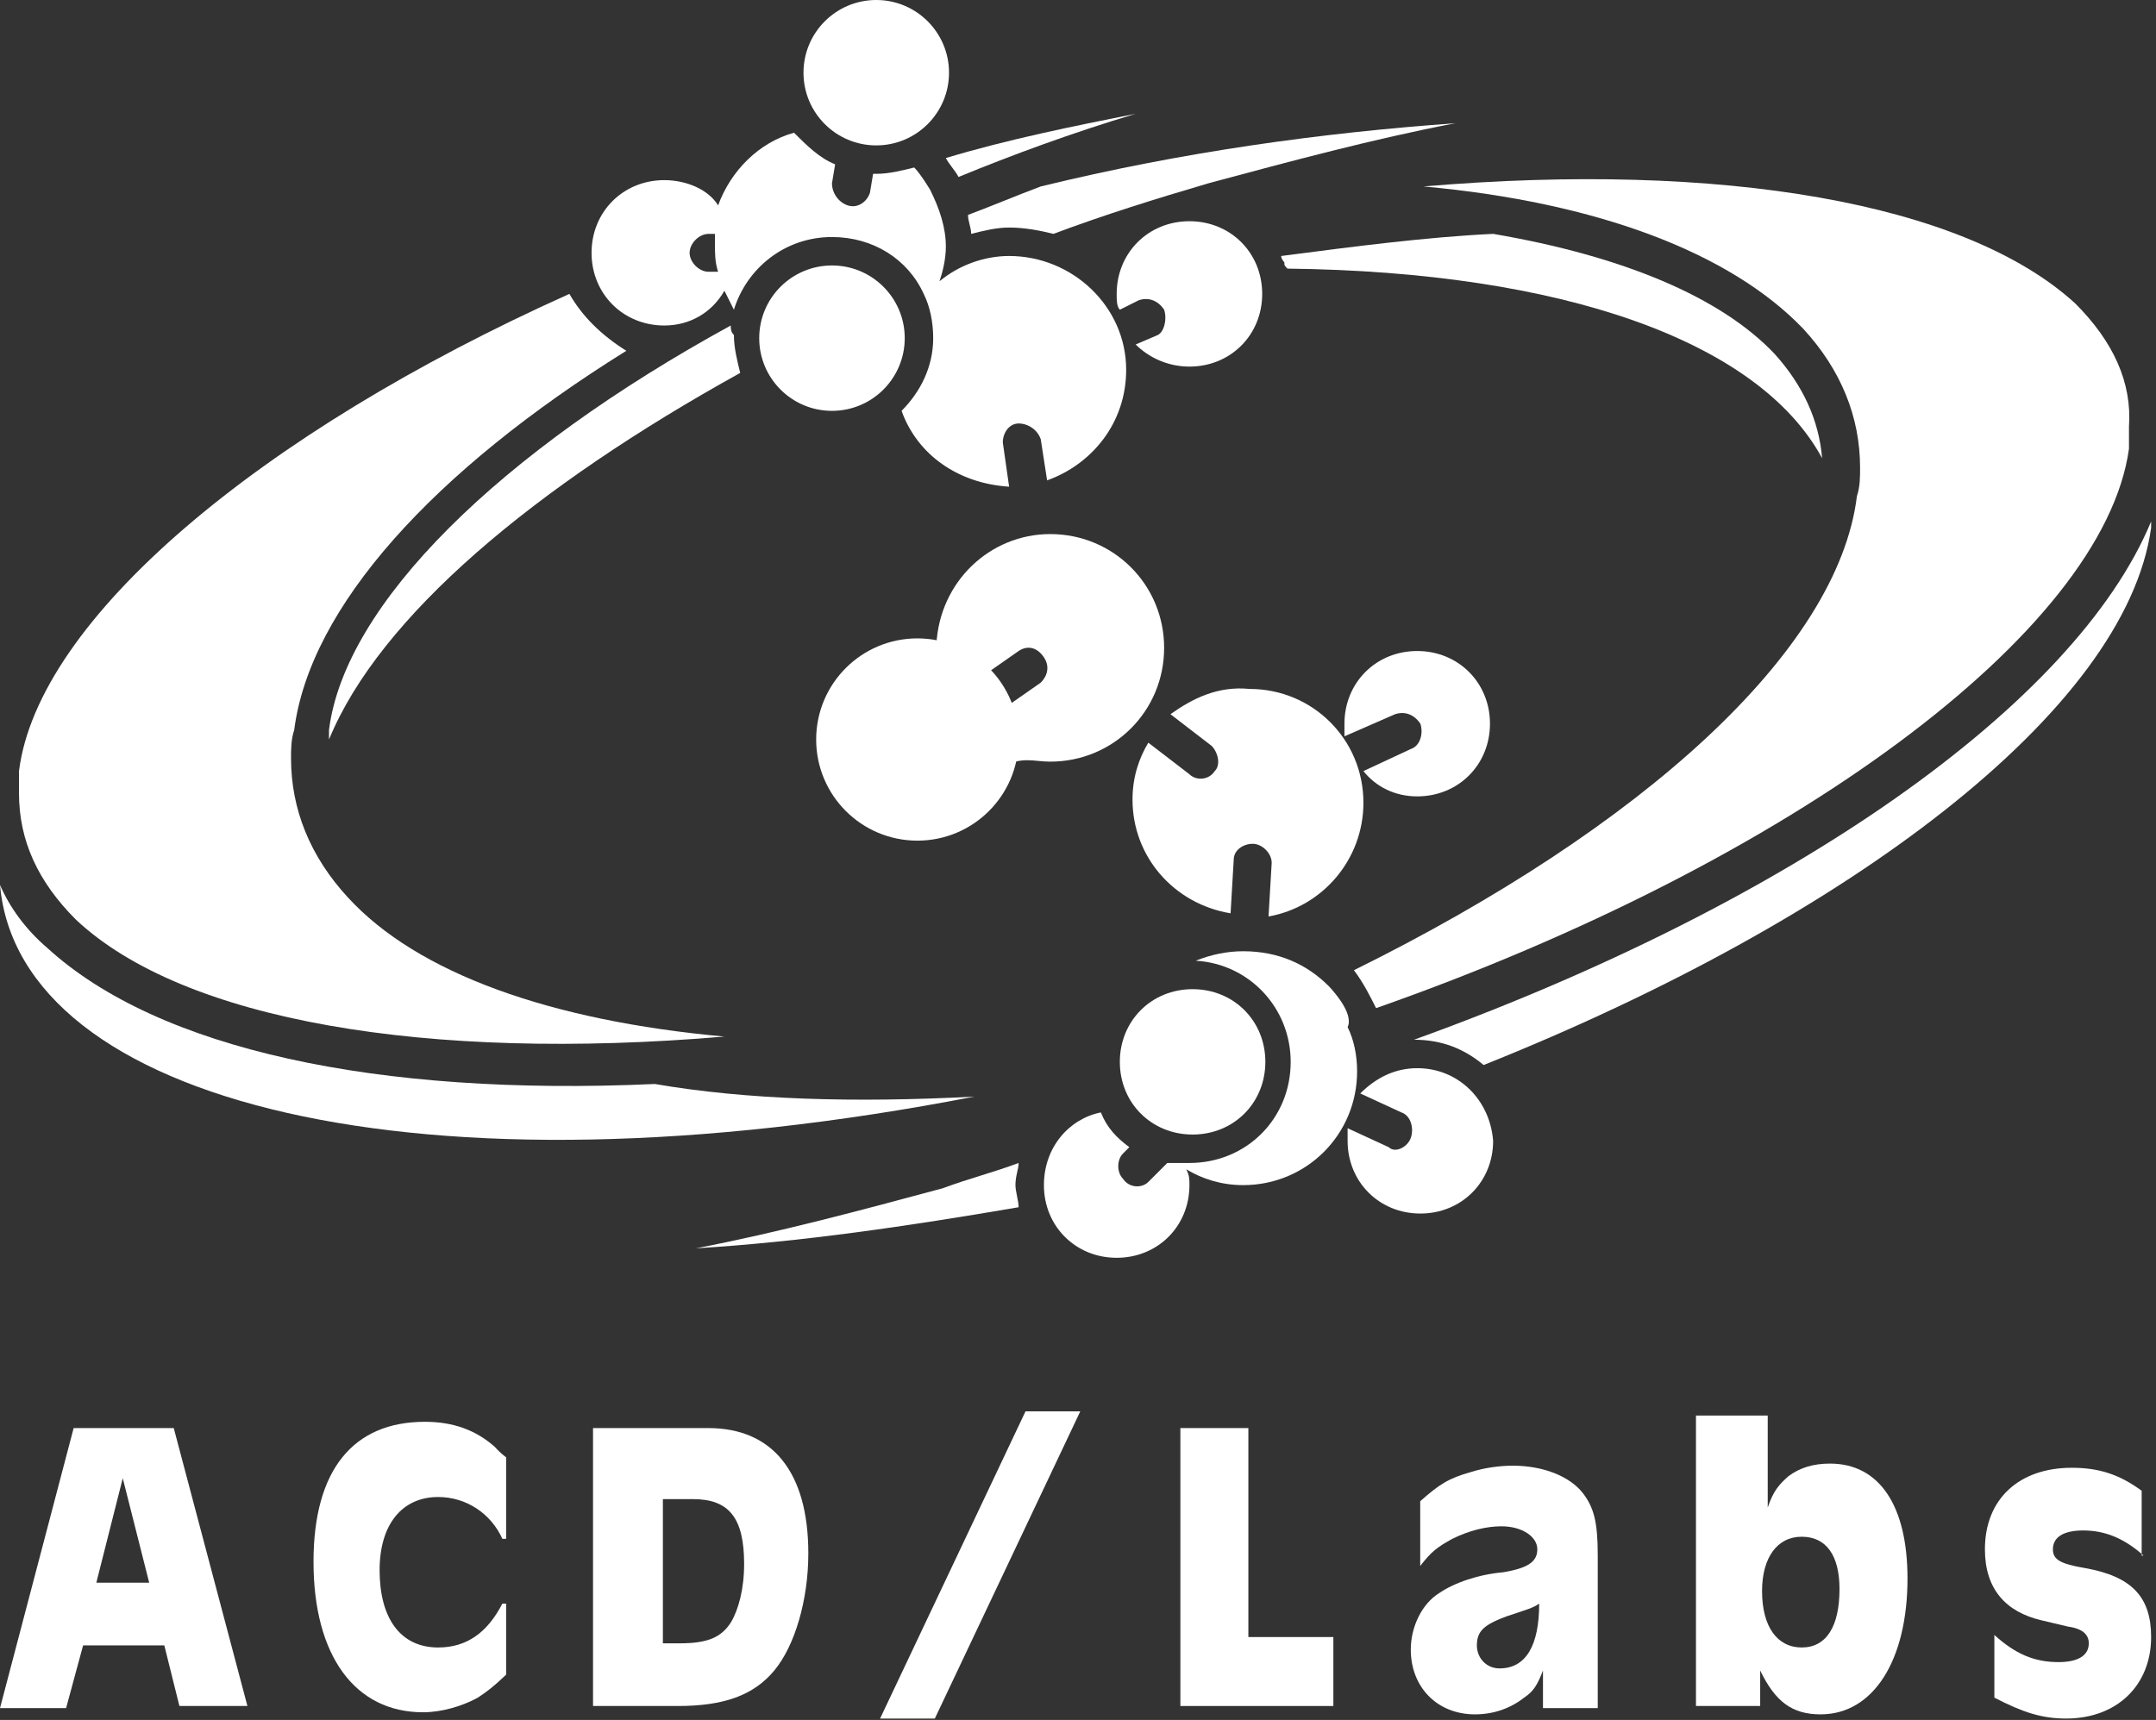 <svg width="99" height="79" viewBox="0 0 99 79" fill="none" xmlns="http://www.w3.org/2000/svg">
<rect x="0" y="0" width="99" height="79" fill="#333333" stroke="none"/>
<ellipse cx="40.236" cy="3.339" rx="3.341" ry="3.339" fill="white"/>
<ellipse cx="38.203" cy="15.532" rx="3.341" ry="3.339" fill="white"/>
<path d="M58.103 48.773C58.103 50.66 56.651 52.111 54.762 52.111C52.874 52.111 51.421 50.66 51.421 48.773C51.421 46.886 52.874 45.434 54.762 45.434C56.651 45.434 58.103 46.886 58.103 48.773Z" fill="white"/>
<path d="M46.773 53.417C45.611 53.853 44.449 54.143 43.287 54.579C39.511 55.595 35.734 56.611 31.957 57.337C36.751 57.046 41.689 56.321 46.773 55.45C46.773 55.159 46.628 54.724 46.628 54.434C46.628 53.998 46.773 53.708 46.773 53.417V53.417Z" fill="white"/>
<path d="M64.931 47.756C64.931 47.756 65.076 47.756 64.931 47.756C66.238 47.756 67.255 48.192 68.126 48.918C84.831 42.24 97.614 32.66 98.776 24.241C98.776 24.096 98.776 24.096 98.776 23.951C95.29 32.37 82.216 41.515 64.931 47.756Z" fill="white"/>
<path d="M33.555 14.951C22.951 20.757 15.833 27.725 15.107 33.531C15.107 33.676 15.107 33.821 15.107 33.967C17.431 28.305 24.549 22.354 33.99 17.128C33.845 16.548 33.7 15.967 33.7 15.387C33.555 15.241 33.555 15.096 33.555 14.951Z" fill="white"/>
<path d="M2.179 43.547C1.162 42.676 0.436 41.66 0 40.644C0.872 50.66 19.319 55.304 44.739 50.369C39.22 50.66 34.281 50.514 30.069 49.789C17.286 50.369 7.263 48.192 2.179 43.547Z" fill="white"/>
<ellipse cx="42.125" cy="33.967" rx="4.648" ry="4.645" fill="white"/>
<path fill-rule="evenodd" clip-rule="evenodd" d="M53.455 14.225C53.165 13.79 52.729 13.645 52.293 13.79L51.422 14.225C51.276 14.08 51.276 13.79 51.276 13.499C51.276 11.613 52.729 10.161 54.617 10.161C56.506 10.161 57.958 11.613 57.958 13.499C57.958 15.387 56.506 16.838 54.617 16.838C53.6 16.838 52.729 16.403 52.148 15.822L53.165 15.387C53.455 15.241 53.6 14.661 53.455 14.225ZM55.634 34.257L53.746 32.805C54.763 32.08 55.925 31.499 57.377 31.644C60.282 31.644 62.606 33.967 62.606 36.87C62.606 39.483 60.718 41.66 58.249 42.095L58.394 39.628C58.394 39.192 57.958 38.757 57.522 38.757C57.087 38.757 56.651 39.047 56.651 39.483L56.506 41.95C53.891 41.515 52.003 39.337 52.003 36.724C52.003 35.709 52.293 34.837 52.729 34.112L54.617 35.563C54.908 35.854 55.489 35.854 55.779 35.418C56.07 35.128 55.925 34.547 55.634 34.257ZM65.076 49.063C64.059 49.063 63.188 49.498 62.461 50.224L64.35 51.095C64.785 51.24 64.931 51.821 64.785 52.256C64.64 52.692 64.059 52.982 63.769 52.692L61.88 51.821V52.401C61.88 54.288 63.333 55.74 65.221 55.74C67.109 55.74 68.562 54.288 68.562 52.401C68.417 50.514 66.964 49.063 65.076 49.063ZM65.221 33.241C64.931 32.805 64.495 32.66 64.059 32.805L61.735 33.821V33.241C61.735 31.354 63.188 29.902 65.076 29.902C66.964 29.902 68.417 31.354 68.417 33.241C68.417 35.128 66.964 36.579 65.076 36.579C64.059 36.579 63.188 36.144 62.606 35.418L64.785 34.402C65.221 34.257 65.366 33.676 65.221 33.241ZM48.226 34.983C51.131 34.983 53.455 32.66 53.455 29.757C53.455 26.854 51.131 24.531 48.226 24.531C45.466 24.531 43.142 26.709 42.997 29.612C43.868 29.757 44.74 30.192 45.321 30.918L46.773 29.902C47.209 29.612 47.645 29.757 47.935 30.192C48.226 30.628 48.081 31.064 47.79 31.354L46.337 32.37C46.483 32.515 46.483 32.66 46.483 32.95C46.628 33.676 46.773 34.402 46.628 34.983C47.01 34.887 47.329 34.917 47.667 34.949C47.844 34.966 48.026 34.983 48.226 34.983ZM61.009 45.289C61.009 45.289 61.299 45.579 61.59 46.015C61.88 46.45 62.025 46.886 61.88 47.176C62.171 47.756 62.316 48.482 62.316 49.208C62.316 52.111 59.992 54.434 57.087 54.434C56.07 54.434 55.198 54.143 54.472 53.708C54.617 53.998 54.617 54.143 54.617 54.434C54.617 56.321 53.165 57.772 51.276 57.772C49.388 57.772 47.935 56.321 47.935 54.434C47.935 52.692 49.097 51.385 50.55 51.095C50.84 51.821 51.276 52.256 51.857 52.692L51.567 52.982C51.276 53.272 51.276 53.853 51.567 54.143C51.857 54.579 52.438 54.579 52.729 54.288L53.6 53.417H54.617C57.232 53.417 59.266 51.385 59.266 48.773C59.266 46.305 57.377 44.273 54.908 44.127C55.634 43.837 56.36 43.692 57.087 43.692C58.684 43.692 59.992 44.273 61.009 45.289Z" fill="white"/>
<path fill-rule="evenodd" clip-rule="evenodd" d="M46.337 11.758C45.175 11.758 44.013 12.193 43.142 12.919C43.287 12.483 43.432 11.903 43.432 11.322C43.432 10.451 43.142 9.58 42.706 8.709C42.706 8.709 42.27 7.984 41.98 7.693C41.399 7.838 40.818 7.984 40.237 7.984H40.091L39.946 8.855C39.801 9.29 39.365 9.58 38.929 9.435C38.493 9.29 38.203 8.855 38.203 8.419L38.348 7.548C37.622 7.258 37.041 6.677 36.46 6.097C34.862 6.532 33.555 7.838 32.974 9.435C32.538 8.709 31.521 8.274 30.504 8.274C28.616 8.274 27.163 9.725 27.163 11.613C27.163 13.499 28.616 14.951 30.504 14.951C31.666 14.951 32.683 14.37 33.264 13.354L33.7 14.225C34.281 12.338 36.024 10.887 38.203 10.887C40.091 10.887 41.689 11.903 42.415 13.499C42.706 14.08 42.851 14.806 42.851 15.532C42.851 16.838 42.27 17.999 41.399 18.87C42.125 20.902 44.013 22.209 46.337 22.354L46.047 20.322C46.047 19.886 46.337 19.451 46.773 19.451C47.209 19.451 47.645 19.741 47.79 20.177L48.081 22.064C50.114 21.338 51.712 19.451 51.712 16.983C51.712 14.08 49.243 11.758 46.337 11.758ZM15.978 41.224C14.235 39.337 13.364 37.16 13.364 34.837C13.364 34.402 13.364 33.967 13.509 33.531C14.235 27.87 19.9 21.628 28.761 16.112C27.599 15.387 26.728 14.516 26.146 13.499C11.911 19.886 1.743 28.451 0.872 35.418V36.434C0.872 38.612 1.743 40.499 3.486 42.24C8.425 46.886 19.61 48.773 33.264 47.611C25.275 46.886 19.174 44.708 15.978 41.224ZM31.666 11.613C31.666 12.048 32.102 12.483 32.538 12.483H32.974C32.828 12.048 32.828 11.613 32.828 11.177V10.742H32.538C32.102 10.742 31.666 11.177 31.666 11.613Z" fill="white"/>
<path d="M66.819 5.661C60.718 6.097 54.327 6.967 47.79 8.564C46.628 9 45.611 9.435 44.449 9.871C44.449 10.161 44.594 10.451 44.594 10.742C45.175 10.596 45.757 10.451 46.338 10.451C47.064 10.451 47.79 10.596 48.371 10.742C50.695 9.871 53.02 9.145 55.489 8.419C59.266 7.403 63.042 6.387 66.819 5.661V5.661Z" fill="white"/>
<path d="M52.148 5.226C49.242 5.806 46.337 6.387 43.432 7.258C43.577 7.548 43.868 7.838 44.013 8.129C46.483 7.113 49.242 6.097 52.148 5.226V5.226Z" fill="white"/>
<path d="M83.669 21.048C83.523 19.306 82.797 17.709 81.49 16.258C79.02 13.645 74.517 11.758 68.562 10.742C65.511 10.887 62.17 11.322 58.83 11.758C58.83 11.903 58.975 12.048 58.975 12.048C58.975 12.193 58.975 12.193 59.12 12.338C71.758 12.483 80.764 15.677 83.669 21.048Z" fill="white"/>
<path d="M95.289 13.935C90.205 9.29 79.02 7.403 65.366 8.564C73.355 9.29 79.456 11.613 82.797 15.096C84.54 16.983 85.412 19.161 85.412 21.483C85.412 21.919 85.412 22.354 85.266 22.79C84.395 29.902 75.389 38.031 62.17 44.563C62.606 45.144 62.897 45.724 63.187 46.305C82.216 39.628 96.597 29.031 97.759 20.612C97.759 20.177 97.759 19.886 97.759 19.596C97.904 17.564 97.032 15.677 95.289 13.935Z" fill="white"/>
<path fill-rule="evenodd" clip-rule="evenodd" d="M0 78.456H3.035L3.816 75.576H7.545L8.238 78.359H11.361L7.978 65.593H3.382L0 78.456ZM4.423 72.696L5.637 67.897L6.851 72.696H4.423Z" fill="white"/>
<path d="M23.155 70.68H23.068C22.548 69.528 21.421 68.76 20.119 68.76C18.472 68.76 17.431 70.009 17.431 72.12C17.431 74.328 18.385 75.671 20.119 75.671C21.421 75.671 22.374 75 23.068 73.656H23.241V76.92C22.634 77.495 22.374 77.688 21.941 77.975C21.247 78.359 20.293 78.647 19.426 78.647C16.304 78.647 14.396 76.055 14.396 71.736C14.396 67.513 16.217 65.305 19.513 65.305C20.814 65.305 21.854 65.689 22.721 66.457C22.808 66.553 22.982 66.745 23.241 66.937V70.68H23.155Z" fill="white"/>
<path fill-rule="evenodd" clip-rule="evenodd" d="M32.52 65.593H31.653H27.231V78.359H31.133C33.214 78.359 34.602 77.879 35.556 76.727C36.51 75.576 37.117 73.464 37.117 71.352C37.117 67.609 35.469 65.593 32.52 65.593ZM31.22 75.48H30.439V68.857H31.827C33.475 68.857 34.169 69.721 34.169 71.832C34.169 72.984 33.908 73.944 33.561 74.52C33.128 75.192 32.52 75.48 31.22 75.48Z" fill="white"/>
<path fill-rule="evenodd" clip-rule="evenodd" d="M61.226 75.192V78.359H54.201V65.593H57.323V75.192H61.226Z" fill="white"/>
<path fill-rule="evenodd" clip-rule="evenodd" d="M70.851 78.456V76.727C70.591 77.4 70.418 77.688 69.984 77.975C69.377 78.456 68.597 78.743 67.73 78.743C65.995 78.743 64.781 77.495 64.781 75.768C64.781 74.712 65.301 73.656 66.082 73.176C66.775 72.696 67.903 72.312 69.03 72.216C70.157 72.024 70.591 71.736 70.591 71.161C70.591 70.584 69.897 70.105 68.943 70.105C68.249 70.105 67.469 70.296 66.689 70.68C65.995 71.064 65.734 71.257 65.214 71.928V68.953C66.082 68.185 66.515 67.897 67.556 67.609C68.163 67.417 68.857 67.321 69.464 67.321C70.851 67.321 72.066 67.801 72.673 68.569C73.193 69.241 73.366 69.912 73.366 71.448V78.456H70.851ZM69.204 74.232C68.163 74.616 67.816 74.903 67.816 75.576C67.816 76.152 68.249 76.632 68.857 76.632C70.071 76.632 70.677 75.576 70.677 73.656C70.418 73.848 70.071 73.944 69.204 74.232Z" fill="white"/>
<path fill-rule="evenodd" clip-rule="evenodd" d="M77.876 65.018H81.171V69.241C81.431 68.473 81.692 68.185 82.126 67.801C82.645 67.417 83.253 67.225 84.033 67.225C86.288 67.225 87.589 69.144 87.589 72.504C87.589 76.248 86.028 78.743 83.599 78.743C82.298 78.743 81.518 78.167 80.825 76.727V78.359H77.876V65.018H77.876ZM82.732 70.584C81.605 70.584 80.911 71.545 80.911 73.08C80.911 74.712 81.605 75.671 82.732 75.671C83.86 75.671 84.467 74.712 84.467 72.984C84.467 71.448 83.86 70.584 82.732 70.584Z" fill="white"/>
<path fill-rule="evenodd" clip-rule="evenodd" d="M98.428 71.448C97.561 70.68 96.694 70.296 95.653 70.296C94.786 70.296 94.266 70.584 94.266 71.161C94.266 71.64 94.613 71.832 95.74 72.024C97.909 72.408 98.776 73.368 98.776 75.192C98.776 77.4 97.215 78.935 94.873 78.935C93.746 78.935 92.879 78.647 91.578 77.975V75.096C92.532 75.96 93.399 76.343 94.526 76.343C95.393 76.343 95.914 76.055 95.914 75.48C95.914 75.096 95.653 74.808 94.96 74.712L93.746 74.424C92.098 74.04 91.144 72.984 91.144 71.161C91.144 68.857 92.705 67.417 95.133 67.417C96.348 67.417 97.301 67.705 98.342 68.473V71.448H98.428Z" fill="white"/>
<path fill-rule="evenodd" clip-rule="evenodd" d="M49.605 64.825L42.926 78.935H40.412L47.09 64.825H49.605Z" fill="white"/>
</svg>
